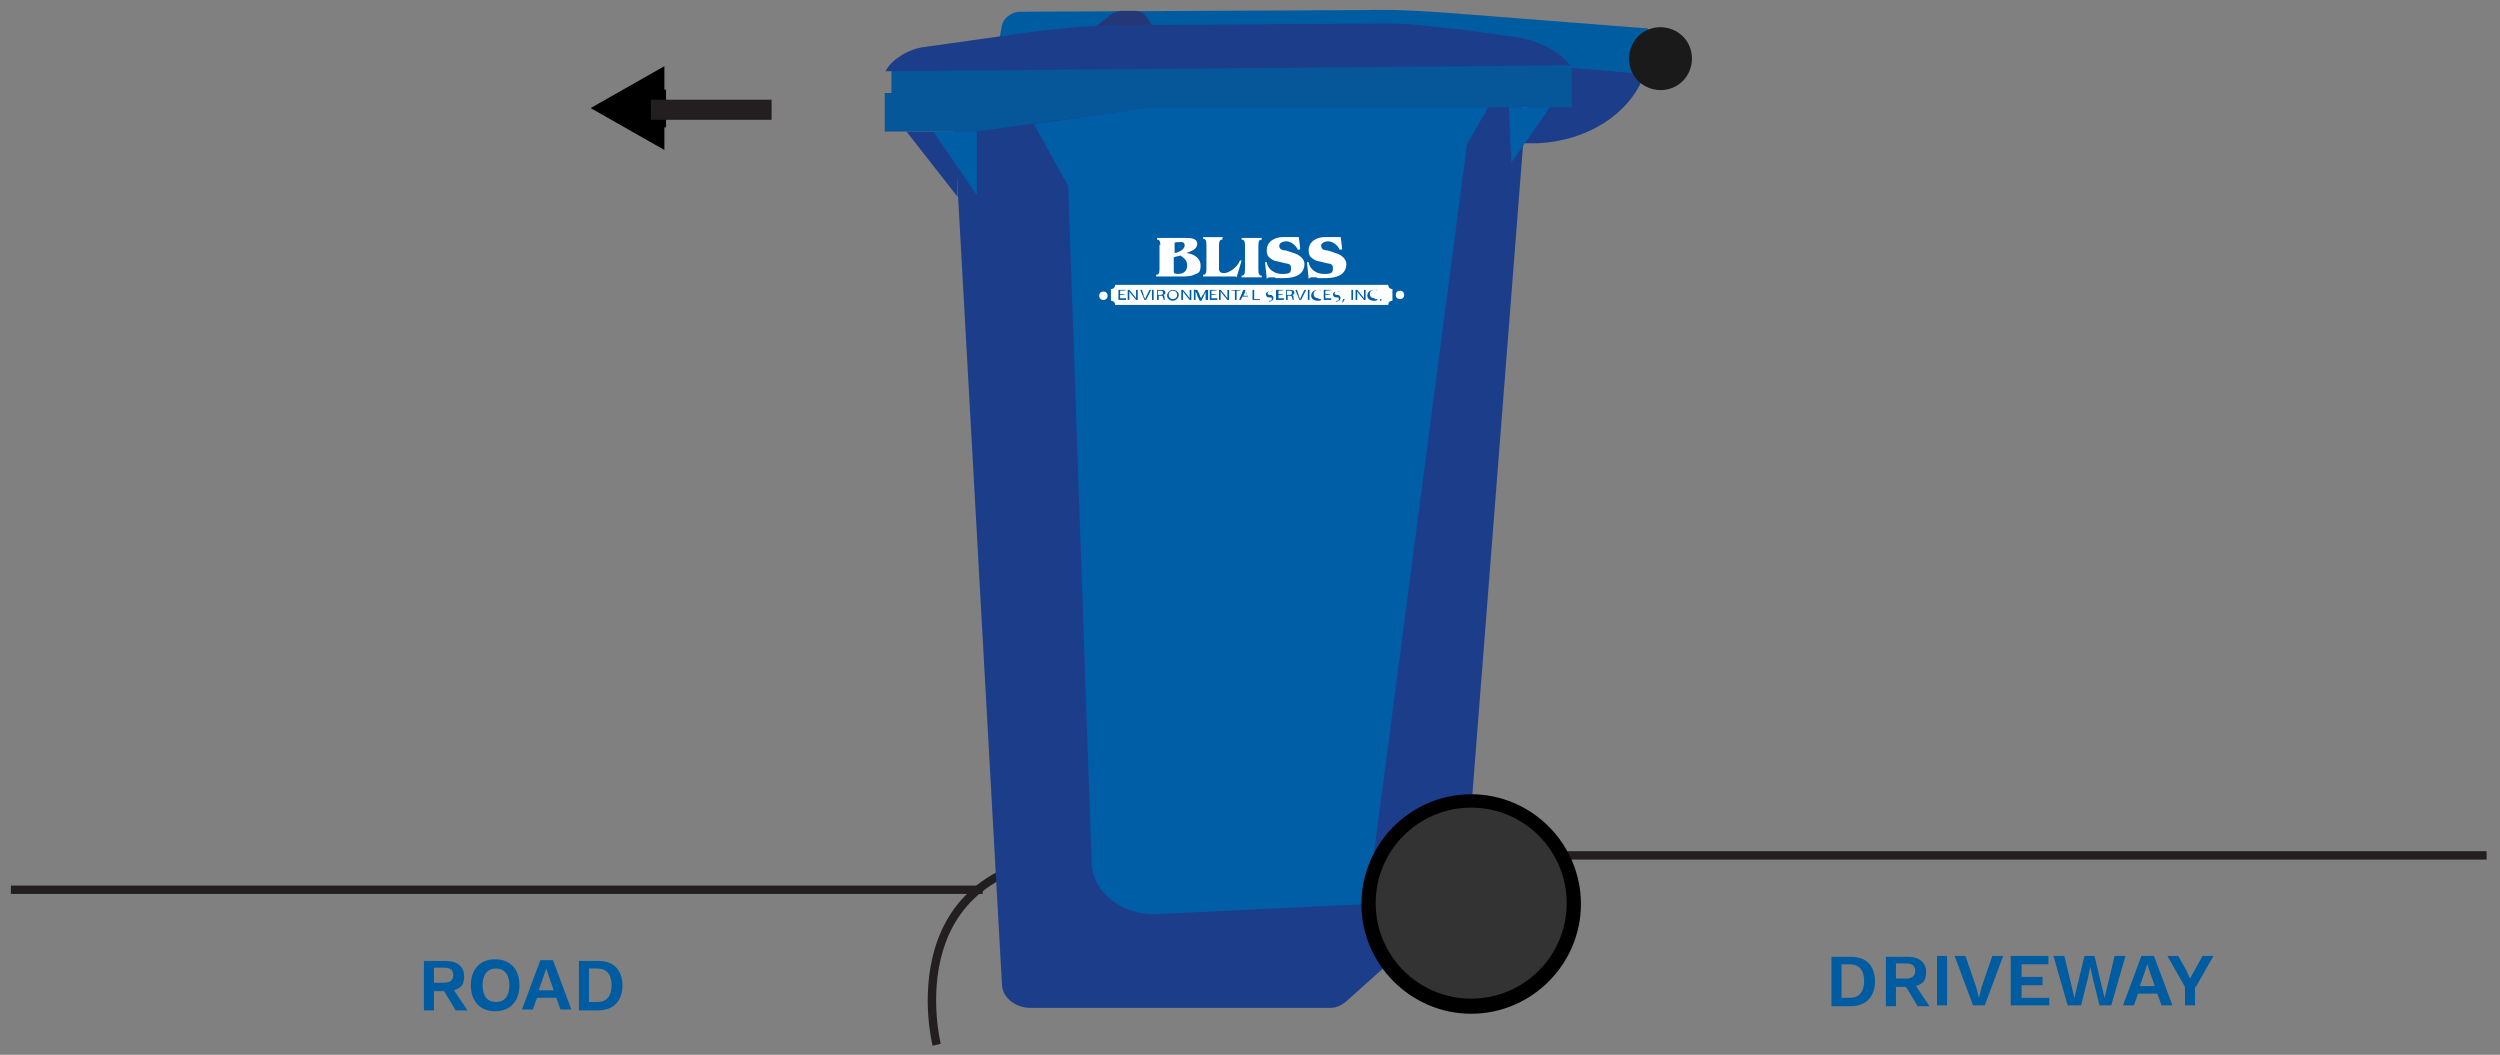 <svg xmlns="http://www.w3.org/2000/svg" xmlns:xlink="http://www.w3.org/1999/xlink" id="Layer_1" data-name="Layer 1" viewBox="0 0 298.4 125.9"><rect x="0" y="0" width="298.4" height="125.9" fill="#808080" stroke="none"/><defs><style>      .cls-1 {        fill: #333;      }      .cls-1, .cls-2, .cls-3, .cls-4, .cls-5, .cls-6, .cls-7, .cls-8, .cls-9, .cls-10, .cls-11 {        stroke-width: 0px;      }      .cls-12 {        clip-path: url(#clippath);      }      .cls-2, .cls-13 {        fill: none;      }      .cls-3 {        fill: #055799;      }      .cls-4 {        fill: #005ea6;      }      .cls-5 {        fill: #1a1a1a;      }      .cls-6 {        fill: #005ca1;      }      .cls-7 {        fill: #000;      }      .cls-13 {        stroke: #231f20;      }      .cls-8 {        fill: #1c3d8a;      }      .cls-9 {        fill: #fff;      }      .cls-10 {        fill: #231f20;      }      .cls-11 {        fill: #243878;      }    </style><clipPath id="clippath"><rect class="cls-2" x="131.2" y="28.3" width="36.4" height="8.1"></rect></clipPath></defs><path class="cls-13" d="M111.8,124.7s-5.7-22.6,19.1-22.6h165.9"></path><polygon class="cls-8" points="114.3 23.5 108.2 15.7 114.1 15.7 114.3 23.5"></polygon><g><path class="cls-8" d="M181.8,12.7v4.5l-7,89.7-14.2,12.7c-.5.4-1.1.7-1.8.7h-35.8c-1.8,0-3.3-1.2-3.4-2.7l-5.9-105.9,68.1.9Z"></path><path class="cls-8" d="M183.6,7.8h13.1l-.5,1.3c-1.8,4.6-6.8,7.7-12.6,8h-1.9c0,0,0-2.1,0-2.1l1.8-7.2Z"></path></g><polygon class="cls-3" points="187.6 7.6 106.4 7.8 106.4 11.1 105.6 11.1 105.6 15.7 116.5 15.7 137.4 12.8 187.6 12.8 187.6 7.6"></polygon><polygon class="cls-4" points="185 12.8 180.4 19.4 180.1 12.8 185 12.8"></polygon><path class="cls-4" d="M177.7,12.7l-2.6,4.5-11.9,90.7-25,1.2c-4.2.2-7.7-2.5-7.9-6l-2.8-80.9-4.1-7.4,14-2h40.2Z"></path><polygon class="cls-4" points="116.6 15.7 116.6 23.3 111.4 15.7 116.6 15.7"></polygon><g><path class="cls-6" d="M196.7,3.4l-24.3-1.9c-3.1-.2-6.2-.4-9.3-.3l-41.3.2h-.2c-1,.1-1.8.8-2,1.6l-.3,1.6,68.2,3.5,8.3.7,1-5.2Z"></path><path class="cls-11" d="M137.6,3.1l-7.3.4,2.4-1.8c.3-.3.8-.4,1.2-.4h1.6c.5,0,.9.2,1.2.5l.9,1.4Z"></path><path class="cls-8" d="M187.5,7.9h0c-1.5-1.9-3.9-3.1-6.8-3.5l-5.7-.8-4.6-.5c-1.7-.2-3.5-.3-5.3-.3l-30.4.2c-3.8,0-7.6.3-11.5.8l-12.8,1.8c-1,.1-2,.5-2.8,1-.8.5-1.5,1.1-1.9,1.9h0s81.9-.7,81.9-.7Z"></path><path class="cls-5" d="M195.3,4.6c-1.3,1.6-1.1,4,.5,5.3,1.6,1.3,4,1.1,5.3-.5,1.3-1.6,1.1-4-.5-5.3-1.6-1.3-4-1.1-5.3.5"></path><path class="cls-7" d="M162.5,107.9c0,7.2,5.9,13.1,13.1,13.1s13.1-5.9,13.1-13.1-5.9-13.1-13.1-13.1-13.1,5.9-13.1,13.1"></path><path class="cls-1" d="M164.2,107.8c0,6.3,5.1,11.4,11.4,11.4s11.4-5.1,11.4-11.4-5.1-11.4-11.4-11.4-11.4,5.1-11.4,11.4"></path></g><g class="cls-12"><path class="cls-9" d="M138.5,29.3c0-.5-.1-.7-.4-.7v-.2h3.4c.5,0,1.4,0,1.4.7s-.8.9-1.3,1.1c.9.1,1.7.6,1.7,1.5s-.3.9-.8,1.1c-.4.2-1,.2-1.5.2h-3v-.2c.3,0,.4-.2.4-.7v-2.9ZM140.1,30.2c.5,0,1.3-.4,1.3-.9s-.4-.4-.7-.4-.4,0-.5.1c0,0,0,.2,0,.3v.9ZM140.1,32.2c0,.4,0,.5.5.5.6,0,1.1-.3,1.1-1s-.4-.9-.8-1.2l-.8.2v1.4Z"></path><path class="cls-9" d="M145.9,28.4v.2c-.3,0-.4.2-.4.7v2.8c0,.1,0,.5.6.5s1.6-.7,1.9-1.5h.2s-.6,2-.6,2c0,0-.1-.1-.2-.1-.1,0-.2,0-.3,0h-3.5v-.2c.3,0,.4-.2.4-.7v-2.9c0-.5-.1-.7-.4-.7v-.2h2.4Z"></path><path class="cls-9" d="M150.6,33.1h-2.4v-.2c.3,0,.4-.2.4-.7v-2.9c0-.5-.1-.7-.4-.7v-.2h2.4v.2c-.3,0-.4.2-.4.7v2.9c0,.5.1.7.4.7v.2Z"></path><path class="cls-9" d="M155.1,29.8h-.2c-.2-.5-.8-1-1.4-1-.3,0-.9.2-.8.6,0,.4.5.5.8.5l.9.3c.7.2,1.3.7,1.3,1.3,0,1.2-1,1.7-2.5,1.7s-.7,0-1.1-.1c-.1,0-.4,0-.5,0s-.3,0-.4.2l-.2-2h.2c.1.8.9,1.4,1.8,1.4s1.1-.1,1.1-.7-.5-.5-.8-.6l-.8-.2c-.3,0-.7-.2-.9-.4-.3-.2-.4-.5-.4-.9,0-1.3,1.3-1.6,1.9-1.6s.6,0,.8,0c.3,0,.4,0,.6,0s.4,0,.5-.2l.2,1.6Z"></path><path class="cls-9" d="M160.1,29.8h-.2c-.2-.5-.8-1-1.4-1-.3,0-.9.2-.8.6,0,.4.5.5.8.5l.9.3c.7.2,1.3.7,1.3,1.3,0,1.2-1,1.7-2.5,1.7s-.7,0-1.1-.1c-.1,0-.4,0-.5,0s-.3,0-.4.2l-.2-2h.2c.1.8.9,1.4,1.8,1.4s1.1-.1,1.1-.7-.5-.5-.8-.6l-.8-.2c-.3,0-.7-.2-.9-.4-.3-.2-.4-.5-.4-.9,0-1.3,1.3-1.6,1.9-1.6s.6,0,.8,0c.3,0,.4,0,.6,0s.4,0,.5-.2l.2,1.6Z"></path><path class="cls-9" d="M140,34.7c-.3,0-.5.2-.5.5s.2.5.5.5.5-.2.5-.5-.2-.5-.5-.5"></path><path class="cls-9" d="M148.6,34.7h0c0,0,0,.2,0,.2l-.2.4h.5l-.2-.4c0,0,0-.2,0-.2"></path><path class="cls-9" d="M138.8,34.9c0-.2-.1-.2-.4-.2s-.2,0-.2,0v.5h.2c.2,0,.4,0,.4-.2"></path><path class="cls-9" d="M165.7,34h-32.6c0,.3-.2.5-.5.5v1.4c.3,0,.5.2.5.5h32.6c0-.3.2-.5.5-.5v-1.4c-.3,0-.5-.2-.5-.5M134.4,35.8h-.9v-1.2h.9c0,.1-.7.1-.7.1v.4h.6c0,.1-.6.1-.6.1v.4h.7ZM135.8,35.8h-.2l-.5-.6c-.1-.1-.2-.3-.3-.4h0c0,.2,0,.3,0,.5v.5h-.2v-1.2h.2l.5.6c.1.1.2.3.3.4h0c0-.2,0-.3,0-.5v-.5h.2v1.2ZM136.8,35.8h-.2l-.5-1.2h.2l.2.6c0,.2.1.3.2.5h0c0-.1.1-.3.2-.5l.3-.6h.2l-.6,1.2ZM137.7,35.8h-.2v-1.2h.2v1.2ZM138.9,35.8s0-.1-.1-.3c0-.2-.1-.2-.3-.2h-.2v.5h-.2v-1.2c.1,0,.3,0,.4,0,.2,0,.4,0,.5.1,0,0,.1.1.1.2,0,.2-.1.3-.3.3h0c.1,0,.2.1.2.3,0,.2,0,.3.1.3h-.2ZM140,35.9c-.4,0-.7-.3-.7-.6s.3-.7.7-.7.7.3.7.6-.3.7-.7.7M142.2,35.8h-.2l-.5-.6c-.1-.1-.2-.3-.3-.4h0c0,.2,0,.3,0,.5v.5h-.2v-1.2h.2l.5.6c.1.1.2.3.3.4h0c0-.2,0-.3,0-.5v-.5h.2v1.2ZM143.9,35.8v-.5c0-.2,0-.4,0-.5h0c0,.1-.1.3-.2.5l-.3.6h-.2l-.3-.6c0-.2-.1-.3-.2-.5h0c0,.2,0,.4,0,.5v.5h-.2v-1.2h.4l.3.6c0,.2.1.3.2.4h0c0-.1,0-.3.2-.4l.3-.6h.3v1.2c0,0-.1,0-.1,0ZM145.3,35.8h-.9v-1.2h.9c0,.1-.7.1-.7.1v.4h.6c0,.1-.6.1-.6.1v.4h.7ZM146.7,35.8h-.2l-.5-.6c-.1-.1-.2-.3-.3-.4h0c0,.2,0,.3,0,.5v.5h-.2v-1.2h.2l.5.6c.1.1.2.3.3.4h0c0-.2,0-.3,0-.5v-.5h.2v1.2ZM147.6,35.8h-.2v-1.1h-.5c0-.1,1.2-.1,1.2-.1h0c0,.1-.5.1-.5.1v1.1ZM149.1,35.8l-.2-.4h-.6l-.2.4h-.2l.5-1.2h.2l.5,1.2h-.2ZM150.4,35.8h-.9v-1.2h.2v1.1h.7ZM151.5,35.9c-.2,0-.3,0-.4,0h0c0,0,.2,0,.4,0,.2,0,.3,0,.3-.2s0-.2-.3-.2c-.3,0-.4-.2-.4-.4s.2-.3.5-.3.3,0,.3,0h0c0,.1-.2,0-.3,0-.2,0-.3.1-.3.2s0,.2.3.2c.3,0,.4.2.4.4s-.2.4-.6.4M153.2,35.8h-.9v-1.2h.9c0,.1-.6.1-.6.1v.4h.6c0,.1-.6.1-.6.1v.4h.7ZM154.3,35.8s0-.1-.1-.3c0-.2-.1-.2-.3-.2h-.2v.5h-.2v-1.2c.1,0,.3,0,.4,0,.2,0,.4,0,.5.1,0,0,.1.1.1.2,0,.2-.1.3-.3.3h0c.1,0,.2.1.2.3,0,.2,0,.3.1.3h-.2ZM155.3,35.8h-.2l-.5-1.2h.2l.2.6c0,.2.1.3.2.5h0c0-.1.1-.3.2-.5l.3-.6h.2l-.6,1.2ZM156.3,35.8h-.2v-1.2h.2v1.2ZM157.4,35.7c.1,0,.3,0,.3,0h0c0,.2-.2.2-.4.2-.4,0-.8-.2-.8-.6s.3-.7.8-.7.3,0,.4,0h0c0,.1-.2,0-.3,0-.4,0-.6.2-.6.5s.2.5.6.5M158.9,35.8h-.9v-1.2h.9c0,.1-.7.1-.7.1v.4h.6c0,.1-.6.1-.6.1v.4h.7ZM159.5,35.9c-.2,0-.3,0-.4,0h0c0,0,.2,0,.4,0,.2,0,.3,0,.3-.2s0-.2-.3-.2c-.3,0-.4-.2-.4-.4s.2-.3.5-.3.3,0,.3,0h0c0,.1-.2,0-.3,0-.2,0-.3.1-.3.2s0,.2.3.2c.3,0,.4.2.4.4s-.2.4-.6.4M160.3,36.1h-.1c0,0,.1-.3.1-.4h.2c0,.1-.2.3-.2.4M161.5,35.8h-.2v-1.2h.2v1.2ZM163,35.8h-.2l-.5-.6c-.1-.1-.2-.3-.3-.4h0c0,.2,0,.3,0,.5v.5h-.2v-1.2h.2l.5.6c.1.1.2.3.3.4h0c0-.2,0-.3,0-.5v-.5h.2v1.2ZM164.1,35.7c.1,0,.3,0,.3,0h0c0,.2-.2.2-.4.2-.4,0-.8-.2-.8-.6s.3-.7.8-.7.3,0,.4,0h0c0,.1-.2,0-.3,0-.4,0-.6.2-.6.5s.2.5.6.5M164.8,35.9c0,0-.1,0-.1-.1s0-.1.1-.1.1,0,.1.1,0,.1-.1.1"></path><path class="cls-9" d="M154.2,34.9c0-.2-.1-.2-.4-.2s-.2,0-.2,0v.5h.2c.2,0,.4,0,.4-.2"></path><path class="cls-9" d="M132.2,35.3c0,.3-.2.5-.5.5s-.5-.2-.5-.5.2-.5.5-.5.5.2.5.5"></path><path class="cls-9" d="M167.6,35.2c0,.3-.2.5-.5.5s-.5-.2-.5-.5.2-.5.5-.5.5.2.5.5"></path></g><g><path class="cls-6" d="M52.9,118.3h-1.1v2.3h-1.2v-5.9h2.6c1.4,0,2.2.7,2.2,1.8s-.4,1.4-1.2,1.7l1.6,2.4h-1.4l-1.4-2.3ZM51.8,117.3h1.2c.7,0,1.1-.3,1.1-.9s-.3-.9-1.1-.9h-1.2v1.7Z"></path><path class="cls-6" d="M62,117.6c0,1.9-1.1,3.1-2.9,3.1s-2.9-1.2-2.9-3.1,1.1-3.1,2.9-3.1,2.9,1.2,2.9,3.1ZM57.6,117.6c0,1.3.6,2,1.6,2s1.6-.7,1.6-2-.6-2-1.6-2-1.6.7-1.6,2Z"></path><path class="cls-6" d="M66.4,119.1h-2.3l-.5,1.4h-1.3l2.2-5.9h1.5l2.2,5.9h-1.3l-.5-1.4ZM66.1,118.2l-.6-1.7-.3-.9h0l-.3.9-.6,1.7h1.7Z"></path><path class="cls-6" d="M74.3,117.6c0,1.9-1.1,3-2.9,3h-2.3v-5.9h2.3c1.9,0,2.9,1.1,2.9,3ZM73,117.6c0-1.3-.6-2-1.7-2h-1v4h1c1.1,0,1.7-.7,1.7-2Z"></path></g><path class="cls-7" d="M79.5,10.7c0,0-.1,0-.2,0v-2.8l-8.8,5,8.8,5v-2.7c0,0,.1,0,.2,0v-4.6Z"></path><rect class="cls-10" x="77.7" y="11.9" width="14.4" height="2.4"></rect><g><path class="cls-6" d="M223.8,117.1c0,1.9-1.1,3-2.9,3h-2.3v-5.9h2.3c1.9,0,2.9,1.1,2.9,3ZM222.5,117.1c0-1.3-.6-2-1.7-2h-1v4h1c1.1,0,1.7-.7,1.7-2Z"></path><path class="cls-6" d="M227.4,117.8h-1.1v2.3h-1.2v-5.9h2.6c1.4,0,2.2.7,2.2,1.8s-.4,1.4-1.2,1.7l1.6,2.4h-1.4l-1.4-2.3ZM226.3,116.8h1.2c.7,0,1.1-.3,1.1-.9s-.3-.9-1.1-.9h-1.2v1.7Z"></path><path class="cls-6" d="M232.4,120h-1.2v-5.9h1.2v5.9Z"></path><path class="cls-6" d="M236.9,120h-1.4l-2.2-5.9h1.3l1.3,3.8.3,1.2.3-1.2,1.3-3.8h1.3l-2.2,5.9Z"></path><path class="cls-6" d="M244.6,119v1h-4.6v-5.9h4.5v1h-3.2v1.5h2.5v1h-2.5v1.5h3.3Z"></path><path class="cls-6" d="M248.2,120h-1.4l-1.7-5.9h1.3l1.2,5,1.2-5h1.2l1.2,5,1.2-5h1.3l-1.7,5.9h-1.4l-.8-3.2-.3-1.4h0l-.3,1.4-.8,3.2Z"></path><path class="cls-6" d="M257.5,118.6h-2.3l-.5,1.4h-1.3l2.2-5.9h1.5l2.2,5.9h-1.3l-.5-1.4ZM257.2,117.7l-.6-1.7-.3-.9h0l-.3.9-.6,1.7h1.7Z"></path><path class="cls-6" d="M262,117.8v2.2h-1.2v-2.2l-2.1-3.7h1.3l1,1.8.4.9.5-.9,1-1.8h1.3l-2.1,3.7Z"></path></g><line class="cls-13" x1="117.3" y1="106.2" x2="1.3" y2="106.2"></line></svg>